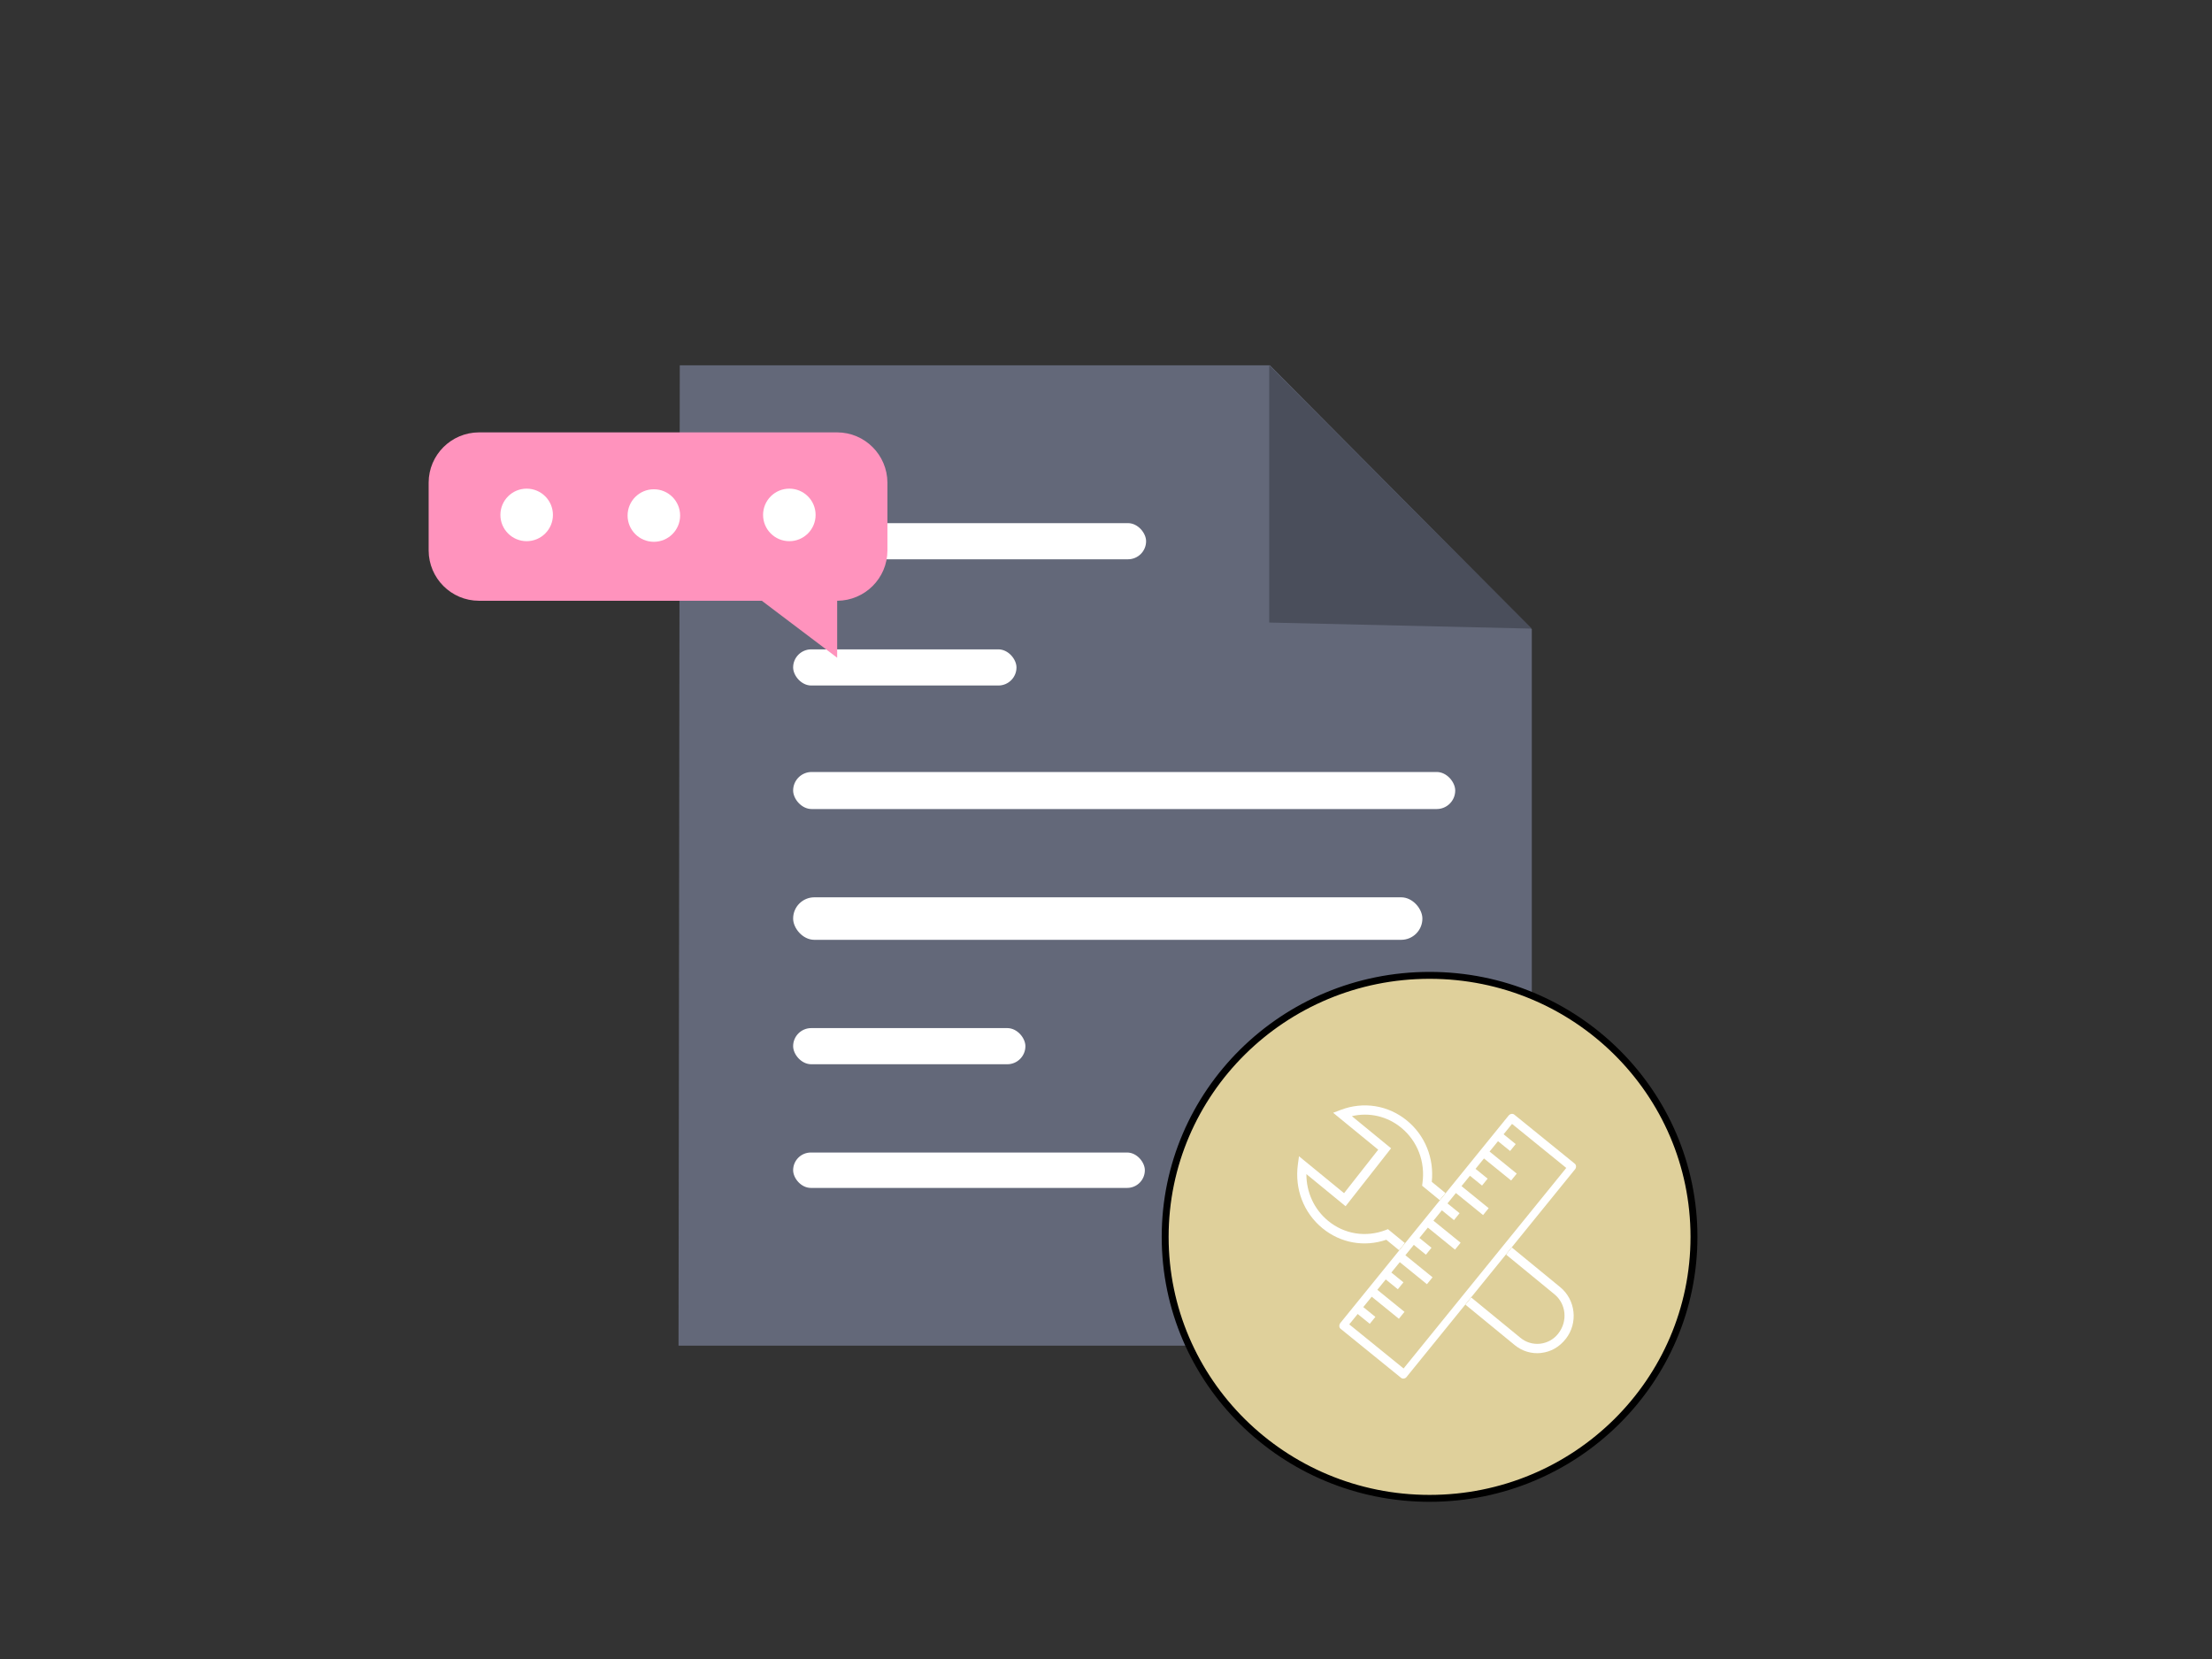 <?xml version="1.0" encoding="UTF-8"?>
<svg id="Layer_2" data-name="Layer 2" xmlns="http://www.w3.org/2000/svg" width="320" height="240" xmlns:xlink="http://www.w3.org/1999/xlink" viewBox="0 0 320 240">
  <rect x="0" y="0" width="320" height="240" fill="#333333" stroke="none"/>
  <defs>
    <style>
      .cls-1 {
        fill: #fff;
      }

      .cls-2 {
        fill: none;
      }

      .cls-3, .cls-4 {
        fill: #dfd09b;
      }

      .cls-5 {
        fill: #ff93bd;
      }

      .cls-6 {
        clip-path: url(#clippath-1);
      }

      .cls-4 {
        stroke: #000;
        stroke-miterlimit: 10;
      }

      .cls-7 {
        fill: #4a4e5b;
      }

      .cls-8 {
        clip-path: url(#clippath-3);
      }

      .cls-9 {
        fill: #636879;
      }

      .cls-10 {
        clip-path: url(#clippath-2);
      }

      .cls-11 {
        clip-path: url(#clippath);
      }
    </style>
    <clipPath id="clippath">
      <rect class="cls-3" x="190.92" y="174.1" width="39.9" height="12.37" transform="translate(-61.99 230.46) rotate(-50.95)"/>
    </clipPath>
    <clipPath id="clippath-1">
      <rect class="cls-3" x="190.92" y="174.1" width="39.9" height="12.37" transform="translate(-61.99 230.46) rotate(-50.95)"/>
    </clipPath>
    <clipPath id="clippath-2">
      <rect class="cls-2" x="190.92" y="174.1" width="39.9" height="12.37" transform="translate(-61.99 230.46) rotate(-50.95)"/>
    </clipPath>
    <clipPath id="clippath-3">
      <rect class="cls-2" x="190.92" y="174.1" width="39.9" height="12.37" transform="translate(-61.99 230.46) rotate(-50.95)"/>
    </clipPath>
  </defs>
  <polygon class="cls-9" points="98.16 194.67 221.6 194.67 221.6 91.02 183.71 52.85 98.34 52.85 98.16 194.67"/>
  <polygon class="cls-7" points="183.61 52.85 183.61 90.06 221.6 90.94 183.61 52.85"/>
  <rect class="cls-1" x="114.74" y="93.94" width="32.31" height="5.23" rx="2.62" ry="2.62"/>
  <rect class="cls-1" x="114.74" y="75.68" width="51.06" height="5.23" rx="2.62" ry="2.62"/>
  <rect class="cls-1" x="114.74" y="111.68" width="95.78" height="5.36" rx="2.68" ry="2.68"/>
  <rect class="cls-1" x="114.74" y="129.81" width="91.03" height="6.15" rx="3.07" ry="3.07"/>
  <rect class="cls-1" x="114.74" y="148.73" width="33.6" height="5.23" rx="2.62" ry="2.62"/>
  <rect class="cls-1" x="114.74" y="166.73" width="50.88" height="5.12" rx="2.56" ry="2.56"/>
  <rect class="cls-2" width="320" height="240"/>
  <ellipse class="cls-4" cx="206.81" cy="178.93" rx="38.25" ry="37.83"/>
  <path class="cls-1" d="M222.95,195.73c-1.38.15-2.74-.25-3.82-1.14l-18.58-15.24c-3.19,1.09-6.62.48-9.24-1.67-2.72-2.23-4.04-5.68-3.55-9.24l.16-1.17,6.52,5.34,4.94-6.29-6.52-5.34,1.08-.41c3.3-1.26,6.88-.69,9.6,1.54,2.62,2.15,3.94,5.44,3.59,8.86l18.57,15.23c2.25,1.84,2.61,5.2.82,7.48-.94,1.2-2.18,1.89-3.56,2.04h-.01ZM200.8,177.83l19.16,15.71c.8.66,1.82.96,2.85.85h0c1.03-.12,1.96-.63,2.61-1.46,1.42-1.8,1.14-4.31-.54-5.69l-19.15-15.71.05-.38c.43-3.08-.72-6.07-3.06-8-2.03-1.67-4.64-2.27-7.15-1.68l5.67,4.65-6.58,8.38-5.67-4.65c-.01,2.63,1.12,5.1,3.15,6.77,2.35,1.93,5.45,2.42,8.31,1.33l.35-.14Z"/>
  <g>
    <g id="Artwork_134" data-name="Artwork 134">
      <g>
        <rect class="cls-3" x="190.92" y="174.1" width="39.9" height="12.37" transform="translate(-61.99 230.46) rotate(-50.95)"/>
        <g class="cls-11">
          <g>
            <rect class="cls-3" x="190.92" y="174.1" width="39.9" height="12.37" transform="translate(-61.99 230.46) rotate(-50.95)"/>
            <g class="cls-6">
              <path class="cls-3" d="M218.23,161.4l-24.32,29.98c-.22.28-.21.66.03.85l8.74,7.09c.24.2.62.13.84-.15l24.32-29.98c.22-.28.21-.66-.03-.85l-8.74-7.09c-.24-.2-.62-.13-.84.15M226.56,168.99l-23.51,28.98-7.86-6.38,1.22-1.5,1.75,1.42.81-1-1.75-1.42,1.22-1.5,3.93,3.19.81-1-3.93-3.19,1.22-1.5,1.75,1.42.81-1-1.75-1.42,1.22-1.5,3.93,3.19.81-1-3.93-3.19,1.22-1.5,1.75,1.42.81-1-1.75-1.42,1.22-1.5,3.93,3.19.81-1-3.93-3.19,1.22-1.5,1.75,1.42.81-1-1.75-1.42,1.22-1.5,3.93,3.19.81-1-3.93-3.19,1.22-1.5,1.75,1.42.81-1-1.75-1.42,1.22-1.5,3.93,3.19.81-1-3.93-3.19,1.22-1.5,1.75,1.42.81-1-1.75-1.42,1.22-1.5,7.86,6.38Z"/>
            </g>
          </g>
        </g>
      </g>
    </g>
    <g id="Artwork_134-2" data-name="Artwork 134">
      <g class="cls-10">
        <g class="cls-8">
          <path class="cls-1" d="M218.23,161.4l-24.32,29.98c-.22.28-.21.66.03.85l8.74,7.09c.24.2.62.13.84-.15l24.32-29.98c.22-.28.21-.66-.03-.85l-8.74-7.09c-.24-.2-.62-.13-.84.15M226.56,168.99l-23.51,28.98-7.86-6.38,1.22-1.5,1.75,1.42.81-1-1.75-1.42,1.22-1.5,3.93,3.19.81-1-3.93-3.19,1.22-1.5,1.75,1.42.81-1-1.75-1.42,1.22-1.5,3.93,3.19.81-1-3.93-3.19,1.22-1.5,1.75,1.42.81-1-1.75-1.42,1.22-1.5,3.93,3.19.81-1-3.93-3.19,1.22-1.5,1.75,1.42.81-1-1.75-1.42,1.22-1.5,3.93,3.19.81-1-3.93-3.19,1.22-1.5,1.75,1.42.81-1-1.75-1.42,1.22-1.5,3.93,3.19.81-1-3.93-3.19,1.22-1.5,1.75,1.42.81-1-1.75-1.42,1.22-1.5,7.86,6.38Z"/>
        </g>
      </g>
    </g>
  </g>
  <g>
    <path id="Path_234508" data-name="Path 234508" class="cls-5" d="M69.28,62.55h51.83c4.01.01,7.25,3.26,7.27,7.27v9.82c-.01,4.01-3.26,7.25-7.27,7.27v8.24s-10.9-8.24-10.9-8.24h-40.93c-4.01-.01-7.25-3.26-7.27-7.27v-9.82c.01-4.01,3.26-7.25,7.27-7.27Z"/>
    <circle class="cls-1" cx="114.19" cy="74.49" r="3.8"/>
    <circle class="cls-1" cx="94.59" cy="74.58" r="3.8"/>
    <circle class="cls-1" cx="76.19" cy="74.49" r="3.8"/>
  </g>
</svg>